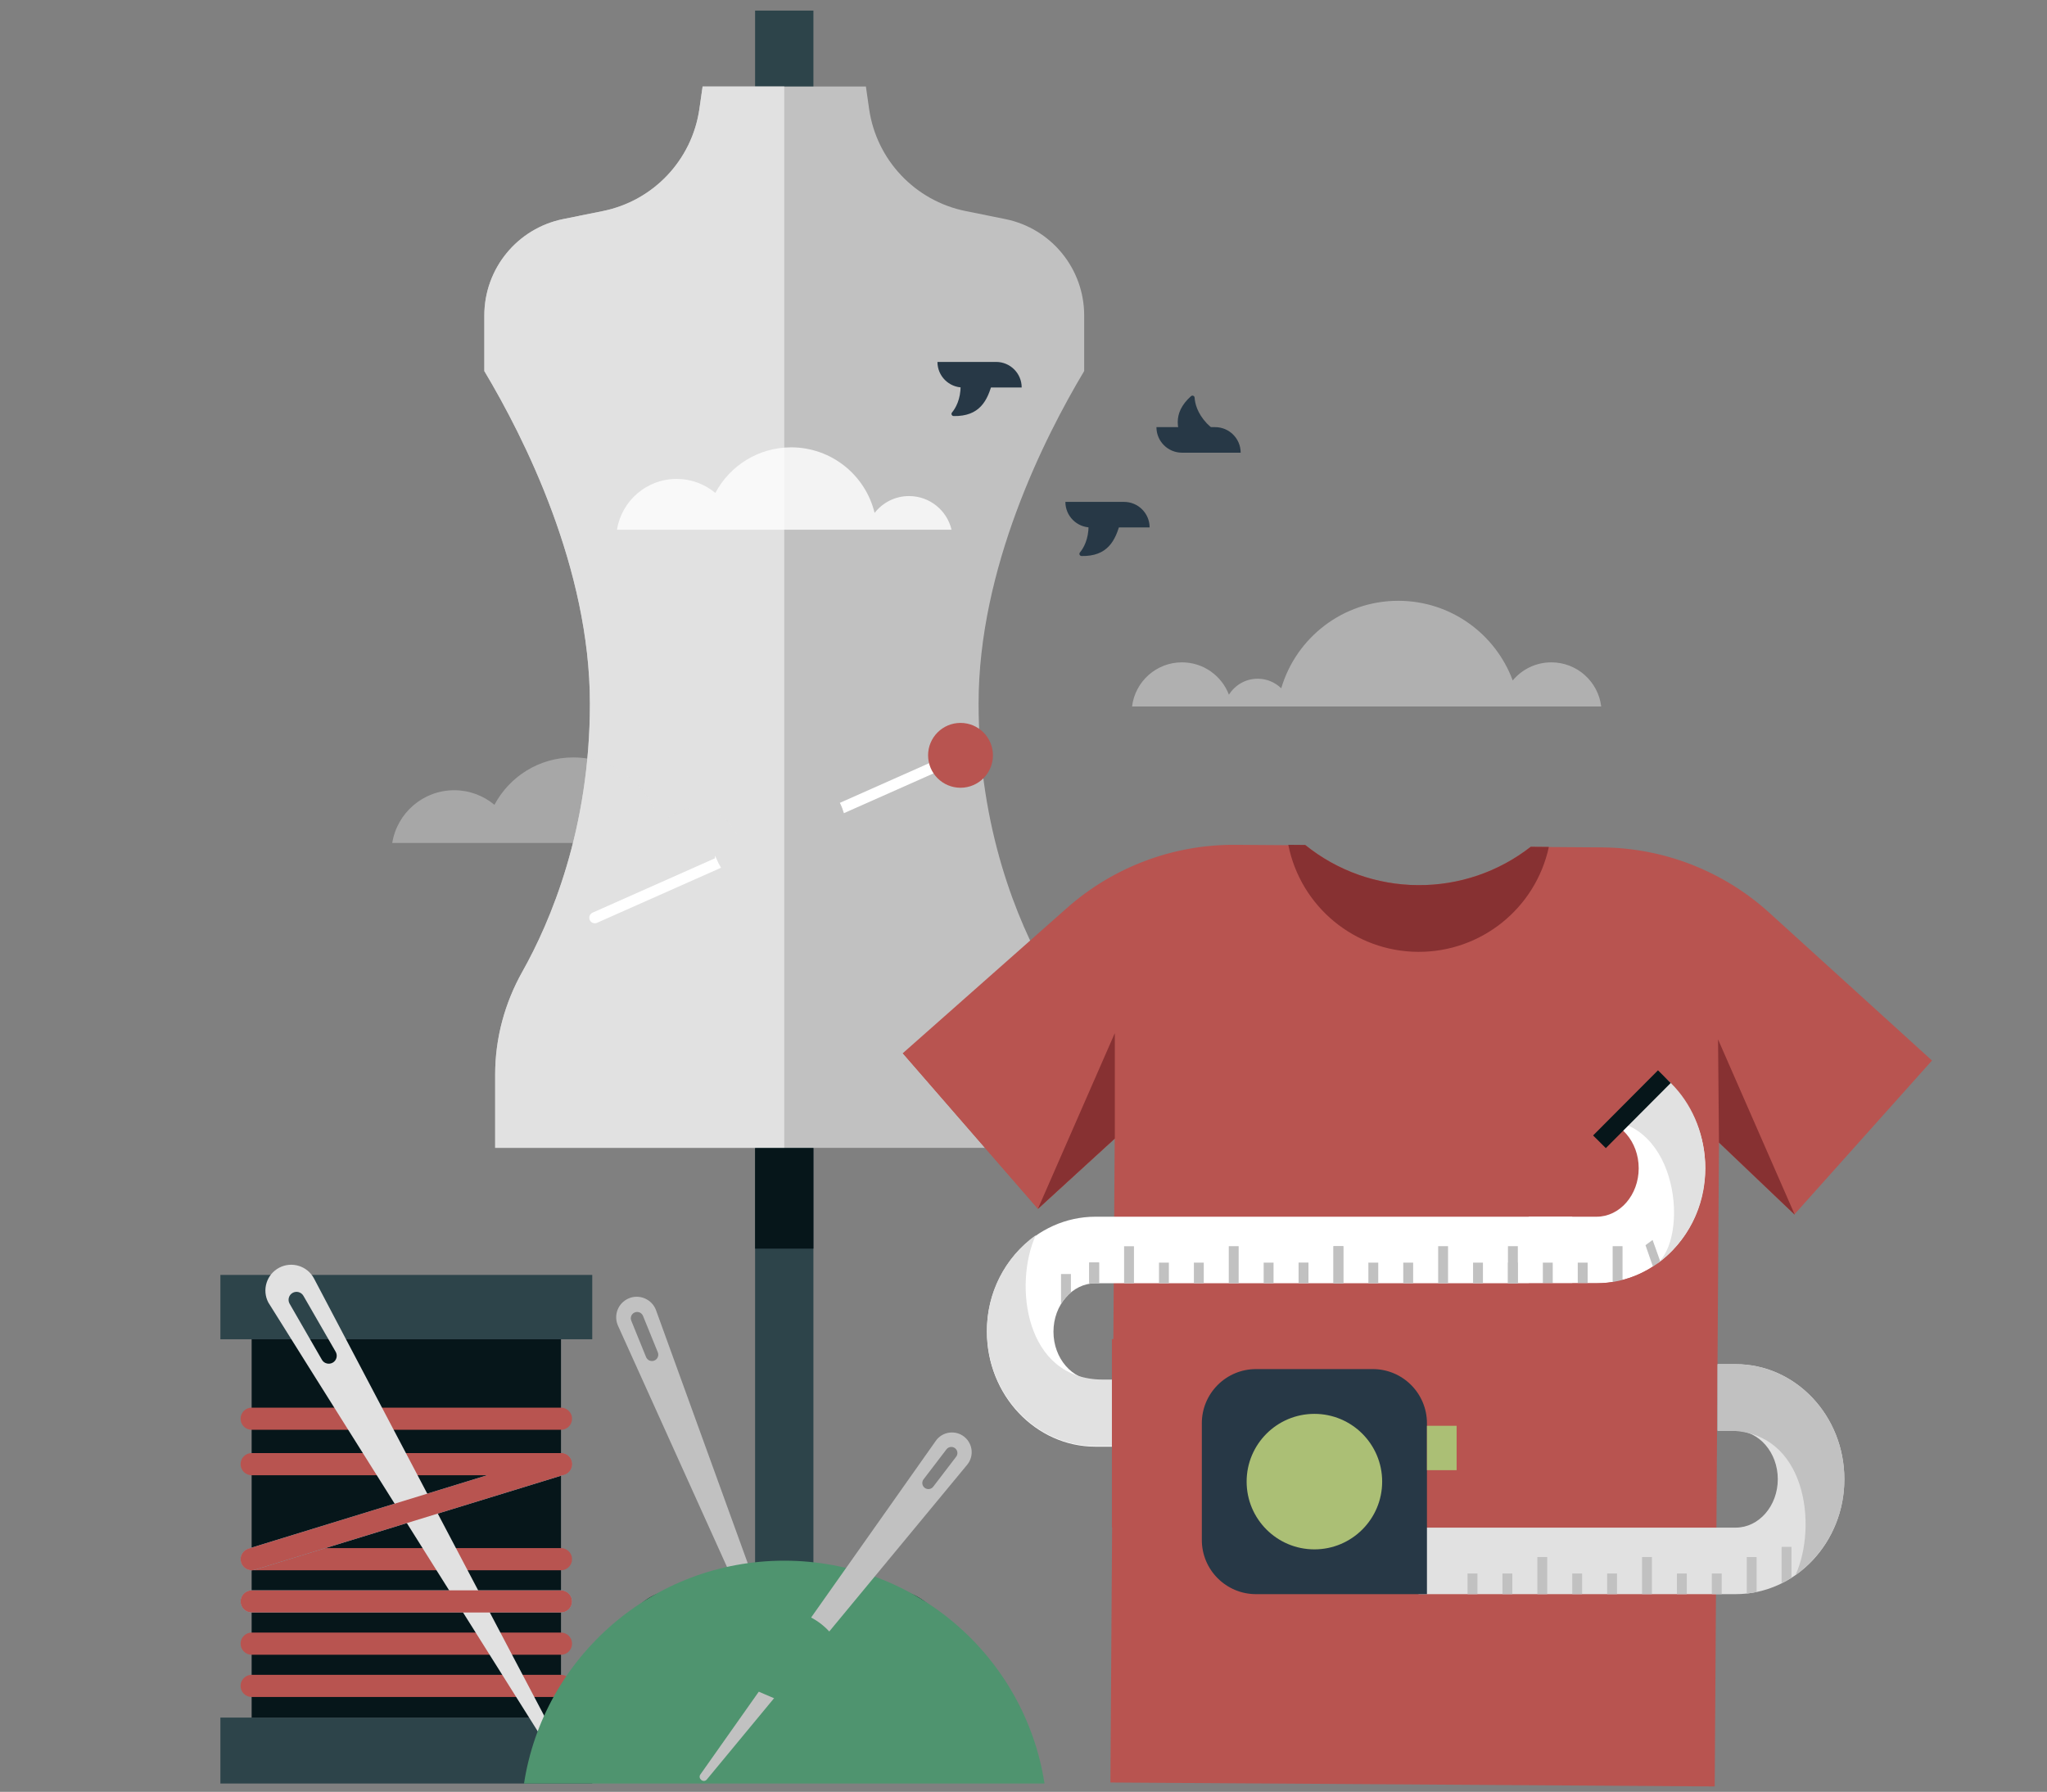 <?xml version="1.0" encoding="UTF-8"?> <svg xmlns="http://www.w3.org/2000/svg" id="Layer_2" width="580" height="507.806" viewBox="0 0 580 507.806"><rect x="0" y="0" width="580" height="507.806" fill="#808080" stroke="none"/><path d="M178.019,368.013c-2.93,1.323-4.233,4.772-2.909,7.702l49.581,109.766c.644,1.423,2.738.465,2.235-.908l-41.037-113.237c-1.136-3.173-4.803-4.724-7.87-3.322ZM182.192,372.925l4.192,10.317c.192.473.17.979-.024,1.411-.183.407-.516.747-.962.928-.92.373-1.966-.069-2.339-.986l-4.192-10.317c-.375-.919.067-1.965.986-2.339s1.966.069,2.339.986Z" fill="#c1c1c1"></path><rect x="213.95" y="3" width="16.524" height="486.49" fill="#2d444a"></rect><path d="M192.293,450.49h59.838c8.94,0,16.187,7.247,16.187,16.187h0s-92.212,0-92.212,0h0c0-8.94,7.247-16.187,16.187-16.187Z" fill="#06161a"></path><path d="M307.193,89.404c0-13.267-9.351-24.695-22.355-27.322l-11.239-2.27c-14.326-2.893-25.279-14.494-27.346-28.962l-.906-6.339h-46.271l-.906,6.339c-2.067,14.468-13.02,26.068-27.346,28.962l-11.239,2.27c-13.004,2.627-22.355,14.056-22.355,27.322v15.75c11.33,18.954,29.918,55.89,29.918,94.229,0,35.615-11.198,61.849-19.13,75.963-5.004,8.904-7.717,18.91-7.717,29.124v20.832h163.82v-20.832c0-10.214-2.714-20.221-7.717-29.124-7.932-14.115-19.13-40.348-19.13-75.963,0-38.34,18.588-75.276,29.918-94.229v-15.75Z" fill="#c1c1c1"></path><path d="M140.302,304.47v20.832h81.91V24.511h-23.135l-.906,6.339c-2.067,14.468-13.02,26.068-27.346,28.962l-11.239,2.27c-13.004,2.627-22.355,14.056-22.355,27.322v15.75c11.33,18.954,29.918,55.89,29.918,94.229,0,35.615-11.198,61.849-19.13,75.963-5.004,8.904-7.717,18.91-7.717,29.124Z" fill="#e1e1e1"></path><path d="M255.795,298.48l46.523-41.162c13.164-11.649,30.168-18.024,47.746-17.9l19.883.14c9.027,7.25,20.243,11.229,31.82,11.288,11.556.092,22.803-3.728,31.913-10.838l20.203.143c17.552.123,34.442,6.717,47.435,18.519l46.098,41.883-38.984,43.608-21.374-20.368-1.213,182.481-171.222-1.118,1.217-182.481-21.748,19.891-38.297-44.087Z" fill="#b85450"></path><path d="M294.088,342.567l21.752-49.711v29.819s-21.752,19.892-21.752,19.892ZM508.545,344.269l-21.752-49.711.264,29.235,21.488,20.475ZM369.816,239.458l-4.788-.04c3.494,17.547,18.841,30.22,36.731,30.333,17.843.118,33.325-12.29,37.095-29.731l-5.136-.042c-9.117,7.128-20.379,10.958-31.951,10.867-11.634-.058-22.902-4.074-31.951-11.387Z" fill="#873132"></path><path d="M401.942,432.922h89.86c6.574,0,11.921-6.159,11.921-13.732,0-7.573-5.348-13.733-11.921-13.733h-5.128v-18.854h5.128c16.971,0,30.778,14.618,30.778,32.586,0,17.969-13.807,32.588-30.778,32.588h-89.86v-18.856Z" fill="#e1e1e1"></path><path d="M298.491,377.399c0,7.572,5.348,13.731,11.921,13.731h5.125v18.856h-5.128c-16.971,0-30.778-14.619-30.778-32.587,0-17.969,13.81-32.587,30.781-32.587h135.069v18.855h-135.069c-6.574,0-11.921,6.16-11.921,13.732Z" fill="#fff"></path><path d="M355.889,387.994h33.066c8.483,0,15.359,6.877,15.359,15.359v48.426h-48.426c-8.483,0-15.36-6.876-15.36-15.359v-33.066c0-8.483,6.877-15.359,15.36-15.359Z" fill="#273846"></path><path d="M412.722,404.064h-8.406s0,12.573,0,12.573h8.406s0-12.573,0-12.573Z" fill="#abbf75"></path><circle cx="372.423" cy="419.886" r="19.201" fill="#abbf75"></circle><path d="M418.616,451.779h-2.798v-5.857h2.798v5.857ZM428.503,451.779h-2.798v-5.857h2.798v5.857ZM438.391,451.779h-2.798v-10.519h2.798v10.519ZM448.279,451.779h-2.798v-5.857h2.798v5.857ZM458.167,451.779h-2.798v-5.857h2.798v5.857ZM468.055,451.779h-2.798v-10.519h2.798v10.519ZM477.942,451.779h-2.798v-5.857h2.798v5.857ZM487.83,451.779h-2.798v-5.857h2.798v5.857ZM331.187,363.682h-2.798v-5.856h2.798v5.856ZM311.412,363.601h-2.798v-5.856h2.798v5.856ZM341.076,363.682h-2.798v-5.856h2.798v5.856ZM350.964,363.683h-2.798v-10.519h2.798v10.519ZM360.851,363.683h-2.798v-5.857h2.798v5.857ZM370.739,363.666h-2.798v-5.857h2.798v5.857ZM380.626,363.683h-2.798v-10.519h2.798v10.519Z" fill="#c1c1c1"></path><path d="M491.801,386.604c16.971,0,30.778,14.618,30.778,32.586.086,10.778-5.081,20.924-13.85,27.192,6.334-13.884,3.13-40.925-19.022-40.925h-3.031v-18.854h5.125Z" fill="#c1c1c1"></path><path d="M310.413,409.823c-16.971,0-30.778-14.618-30.778-32.586-.086-10.778,5.081-20.923,13.849-27.192-6.333,13.884-3.129,40.923,19.025,40.923h3.029v18.855h-5.125Z" fill="#e1e1e1"></path><path d="M464.312,331.08c0-7.572-5.348-13.731-11.921-13.731h-5.125v-18.856h5.128c16.971,0,30.778,14.619,30.778,32.587s-13.81,32.587-30.781,32.587h-19.23v-18.855h19.23c6.574,0,11.921-6.16,11.921-13.732Z" fill="#fff"></path><path d="M315.84,322.675v-29.819s-60.045,5.624-60.045,5.624l38.293,44.087,21.752-19.892Z" fill="#b85450"></path><path d="M315.84,322.675v-29.819s-21.752,49.711-21.752,49.711l21.752-19.892Z" fill="#873132"></path><path d="M380.626,363.683h-2.798v-10.519h2.798v10.519ZM390.514,363.683h-2.798v-5.857h2.798v5.857ZM400.402,363.683h-2.798v-5.857h2.798v5.857ZM410.29,363.683h-2.798v-10.519h2.798v10.519ZM420.177,363.683h-2.798v-5.857h2.798v5.857ZM430.065,363.683h-2.798v-5.857h2.798v5.857Z" fill="#c1c1c1"></path><path d="M310.109,363.69h1.307s0-5.856,0-5.856h-2.801s0,5.989,0,5.989c.495-.077.994-.121,1.494-.133ZM321.299,363.699h-2.798v-10.519h2.798v10.519ZM494.921,441.26v10.352c.946-.101,1.878-.25,2.797-.443v-9.908s-2.797,0-2.797,0ZM504.804,438.379v10.336c.961-.474,1.896-1,2.801-1.574v-8.766s-2.801.003-2.801.003ZM300.632,361.053v8.511c.747-1.238,1.694-2.344,2.801-3.273v-5.238s-2.801,0-2.801,0Z" fill="#c1c1c1"></path><path d="M456.932,353.164h2.798v10.519h-2.798v-10.519ZM447.044,357.826h2.798v5.857h-2.798v-5.857ZM437.155,357.826h2.798v5.857h-2.798v-5.857ZM427.267,353.164h2.798v10.519h-2.798v-10.519Z" fill="#c1c1c1"></path><polygon points="466.237 352.881 468.248 351.396 470.469 357.608 468.845 360.401 466.237 352.881" fill="#c1c1c1"></polygon><path d="M452.391,376.633l-19.23-1.895v-11.071s19.23,0,19.23,0c16.971,0,30.781-14.619,30.781-32.587v38.211l-30.781,7.342Z" fill="#b85450"></path><path d="M453.172,298.538c16.971,0,29.996,14.618,29.996,32.586.086,10.778-5.081,20.923-13.849,27.192,9.311-7.36,6.479-40.923-15.674-40.923h-3.029s-3.35-18.855-3.35-18.855h5.906Z" fill="#e1e1e1"></path><polygon points="478.254 298.426 453.195 323.584 435.61 326.762 423.71 281.193 486.677 281.193 478.254 298.426" fill="#b85450"></polygon><rect x="449.361" y="311.808" width="26.056" height="5.092" transform="translate(-86.641 420.129) rotate(-45.115)" fill="#06161a"></rect><rect x="315.05" y="379.504" width="10.004" height="53.344" fill="#b85450"></rect><path d="M238.516,227.98c.304.685.556,1.38.776,2.078l29.758-13.217c.648-.287.942-1.056.652-1.693-.288-.649-1.046-.941-1.693-.652l-29.652,13.17c.05.107.111.206.159.314Z" fill="#fff" stroke="#fff" stroke-miterlimit="10" stroke-width=".579"></path><path d="M202.866,243.814c-.048-.109-.08-.22-.126-.328l-34.72,15.421c-.617.273-.91.972-.691,1.596.011.032.025.066.039.097.288.649,1.046.941,1.693.652l34.827-15.469c-.371-.632-.717-1.284-1.022-1.969Z" fill="#fff" stroke="#fff" stroke-miterlimit="10" stroke-width=".579"></path><circle cx="272.153" cy="214.059" r="9.188" fill="#b85450"></circle><rect x="86.072" y="381.612" width="66.001" height="16.223" fill="#06161a"></rect><rect x="62.444" y="361.309" width="105.363" height="18.235" fill="#2d444a"></rect><rect x="62.444" y="486.759" width="105.363" height="18.685" transform="translate(230.252 992.203) rotate(-180)" fill="#2d444a"></rect><rect x="71.3" y="379.543" width="87.652" height="107.216" transform="translate(230.252 866.302) rotate(-180)" fill="#06161a"></rect><path d="M158.952,480.917h-87.653c-1.732,0-3.134-1.405-3.134-3.137s1.402-3.137,3.134-3.137h87.653c1.732,0,3.134,1.405,3.134,3.137s-1.402,3.137-3.134,3.137Z" fill="#b85450"></path><path d="M158.952,468.947h-87.653c-1.732,0-3.134-1.405-3.134-3.137s1.402-3.137,3.134-3.137h87.653c1.732,0,3.134,1.405,3.134,3.137s-1.402,3.137-3.134,3.137Z" fill="#b85450"></path><path d="M158.952,456.977h-87.653c-1.732,0-3.134-1.405-3.134-3.137s1.402-3.137,3.134-3.137h87.653c1.732,0,3.134,1.405,3.134,3.137s-1.402,3.137-3.134,3.137Z" fill="#6db8ca"></path><path d="M158.952,445.007h-87.653c-1.732,0-3.134-1.405-3.134-3.137s1.402-3.137,3.134-3.137h87.653c1.732,0,3.134,1.405,3.134,3.137s-1.402,3.137-3.134,3.137Z" fill="#b85450"></path><path d="M71.299,445.007c-1.34,0-2.582-.866-2.997-2.214-.509-1.657.421-3.41,2.075-3.919l87.653-26.934c1.678-.504,3.413.421,3.919,2.075.509,1.657-.421,3.41-2.075,3.919l-87.653,26.934c-.308.094-.619.139-.922.139Z" fill="#6db8ca"></path><path d="M158.952,418.073h-87.653c-1.732,0-3.134-1.405-3.134-3.137s1.402-3.137,3.134-3.137h87.653c1.732,0,3.134,1.405,3.134,3.137s-1.402,3.137-3.134,3.137Z" fill="#b85450"></path><path d="M158.952,405.202h-87.653c-1.732,0-3.134-1.405-3.134-3.137s1.402-3.137,3.134-3.137h87.653c1.732,0,3.134,1.405,3.134,3.137s-1.402,3.137-3.134,3.137Z" fill="#b85450"></path><path d="M76.039,369.141c.073.263,80.582,128.216,80.757,128.555.972,1.559,3.537.223,2.625-1.512l-70.442-133.852c-1.88-3.573-6.301-4.945-9.875-3.065-3.573,1.88-4.945,6.301-3.065,9.875ZM82.896,366.406c1.078-.619,2.455-.252,3.078.828l9.138,15.86c.621,1.079.251,2.457-.828,3.078-.651.374-1.412.389-2.048.104-.419-.188-.783-.503-1.03-.932l-9.138-15.86c-.621-1.079-.251-2.457.828-3.078Z" fill="#e1e1e1"></path><path d="M71.299,445.007c-1.34,0-2.582-.866-2.997-2.214-.509-1.657.421-3.41,2.075-3.919l87.653-26.934c1.678-.504,3.413.421,3.919,2.075.509,1.657-.421,3.41-2.075,3.919l-87.653,26.934c-.308.094-.619.139-.922.139Z" fill="#b85450"></path><path d="M158.952,456.977h-87.653c-1.732,0-3.134-1.405-3.134-3.137s1.402-3.137,3.134-3.137h87.653c1.732,0,3.134,1.405,3.134,3.137s-1.402,3.137-3.134,3.137Z" fill="#b85450"></path><g opacity=".8"><path d="M257.57,140.58c-3.968,0-7.492,1.873-9.759,4.775-2.582-10.661-12.182-18.58-23.637-18.58-9.312,0-17.399,5.235-21.487,12.921-2.973-2.479-6.797-3.973-10.971-3.973-8.529,0-15.584,6.233-16.906,14.389h94.804c-1.292-5.463-6.187-9.532-12.044-9.532Z" fill="#fff"></path></g><path d="M325.733,149.477h-16.624c-4,0-7.242-3.242-7.242-7.242h0s16.624,0,16.624,0c4,0,7.242,3.242,7.242,7.242h0Z" fill="#273846"></path><path d="M317.495,147.772c-1.391,5.565-3.762,9.929-11.027,9.803-.528-.009-.816-.601-.48-1.008,1.003-1.212,2.457-3.664,2.457-7.687l9.049-1.108Z" fill="#273846"></path><path d="M289.485,109.811h-16.624c-4,0-7.242-3.242-7.242-7.242h0s16.624,0,16.624,0c4,0,7.242,3.242,7.242,7.242h0Z" fill="#273846"></path><path d="M281.247,108.107c-1.391,5.565-3.762,9.929-11.027,9.803-.528-.009-.816-.601-.48-1.008,1.003-1.212,2.457-3.664,2.457-7.687l9.049-1.108Z" fill="#273846"></path><path d="M351.533,128.291h-16.624c-4,0-7.242-3.242-7.242-7.242h0s16.624,0,16.624,0c4,0,7.242,3.242,7.242,7.242h0Z" fill="#273846"></path><path d="M336.096,126.98c-2.788-5.013-4.04-9.819,1.348-14.692.392-.354,1.007-.119,1.039.408.097,1.57.711,4.354,3.46,7.29l2.494,2.362-8.342,4.632Z" fill="#273846"></path><path d="M334.896,187.706c6.079,0,11.266,3.81,13.31,9.172,1.696-2.717,4.704-4.531,8.143-4.531,2.598,0,4.951,1.036,6.68,2.712,4.217-14.332,17.461-24.797,33.158-24.797,14.874,0,27.552,9.396,32.428,22.575,2.613-3.135,6.545-5.131,10.945-5.131,7.277,0,13.276,5.459,14.134,12.505h-132.932c.858-7.046,6.857-12.505,14.134-12.505h0Z" fill="#e1e1e1" opacity=".5"></path><g opacity=".4"><path d="M197.119,228.998c-4.123,0-7.784,1.946-10.14,4.961-2.683-11.076-12.657-19.305-24.559-19.305-9.676,0-18.078,5.44-22.325,13.425-3.09-2.575-7.062-4.128-11.399-4.128-8.862,0-16.191,6.477-17.565,14.95h98.501c-1.342-5.675-6.429-9.904-12.514-9.904Z" fill="#e1e1e1"></path></g><polygon points="186.518 464.27 239.158 464.27 239.158 493.397 186.518 493.676 186.518 464.27" fill="#4f946f"></polygon><path d="M295.951,505.444c-5.516-35.767-36.428-63.152-73.739-63.152s-68.223,27.385-73.739,63.152h147.478Z" fill="#4f946f"></path><path d="M265.156,408.324l-66.708,94.551c-.814,1.145.885,2.563,1.841,1.408l73.747-89.17c1.969-2.38,1.635-5.906-.746-7.875-2.487-2.076-6.279-1.567-8.135,1.085ZM270.596,410.413c.758.579.902,1.661.322,2.417l-6.498,8.5c-.577.756-1.659.9-2.417.322-.368-.281-.59-.68-.657-1.103-.07-.449.037-.924.335-1.314l6.498-8.5c.577-.756,1.659-.9,2.417-.322Z" fill="#c1c1c1"></path><path d="M201.512,473.621c.571-5.821,3.766-11.316,9.135-14.611,9.105-5.589,21.017-2.738,26.606,6.367,4.528,7.378,3.516,16.598-1.875,22.804l-33.867-14.56Z" fill="#4f946f"></path><rect x="213.95" y="325.381" width="16.524" height="28.476" fill="#06161a"></rect></svg> 